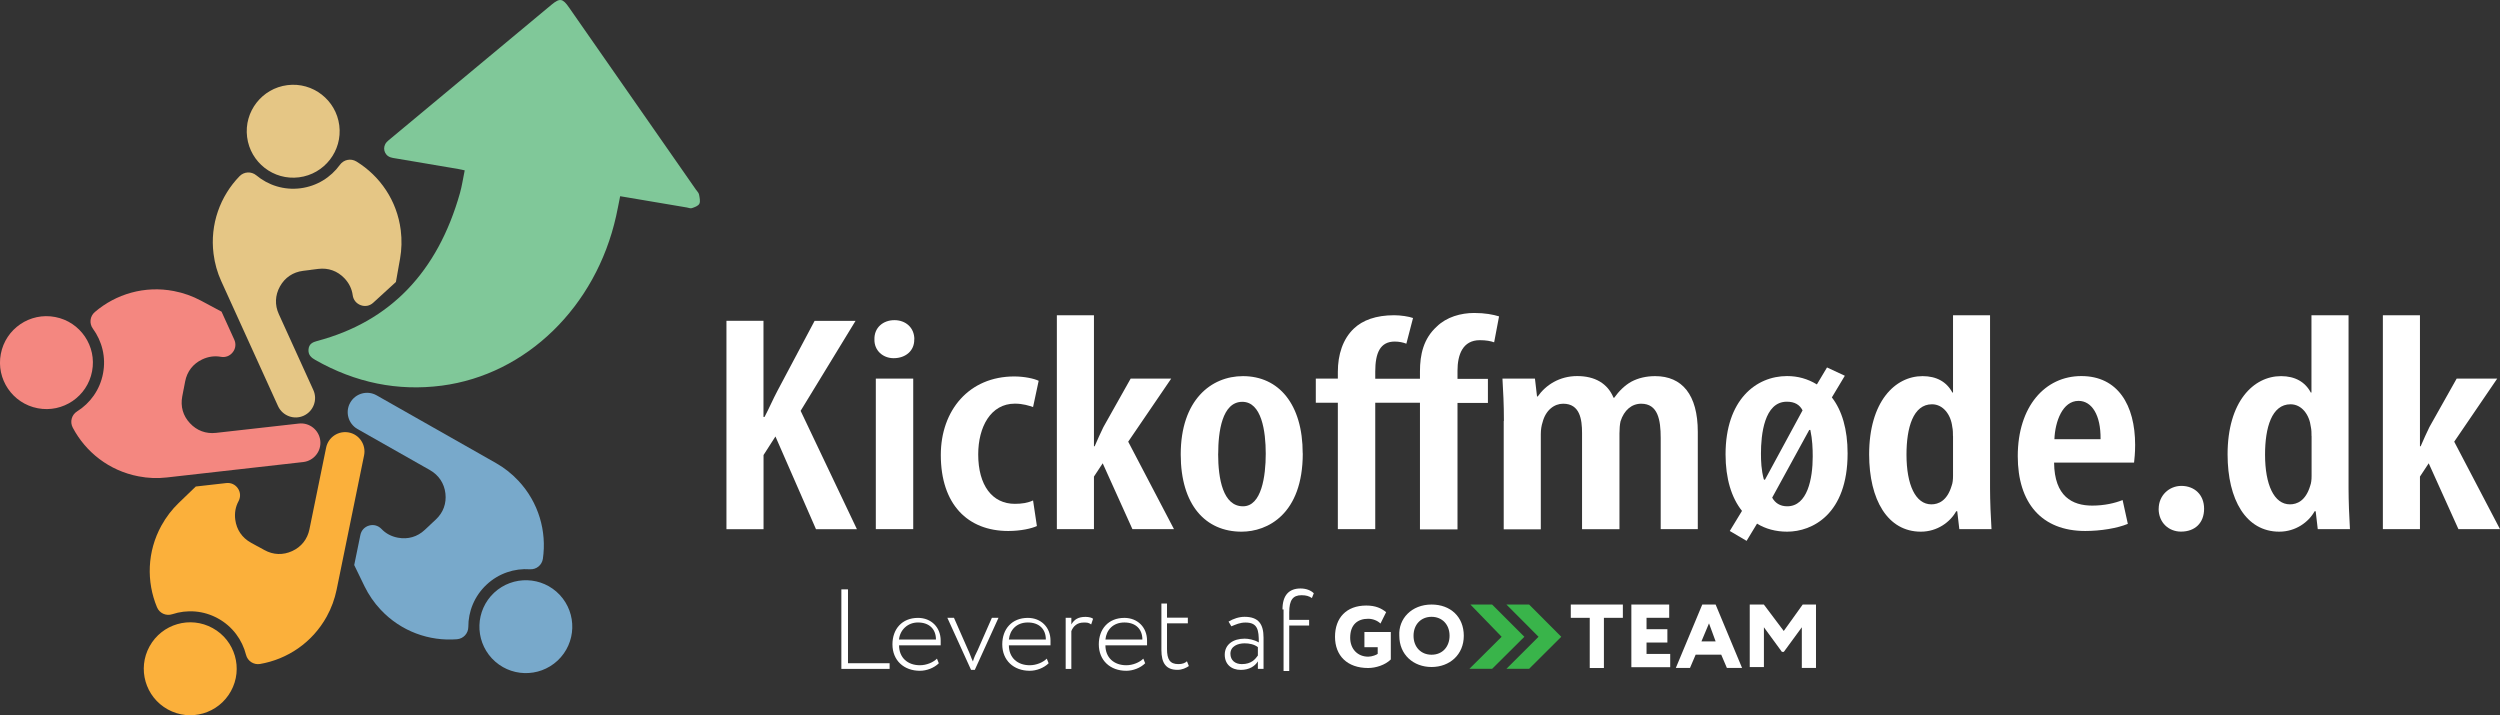 <?xml version="1.0" encoding="UTF-8"?> <svg xmlns="http://www.w3.org/2000/svg" id="Layer_1" data-name="Layer 1" viewBox="0 0 397 113.58"><rect x="0" y="0" width="397" height="113.58" fill="#333333" stroke="none"/><defs><style> .cls-1 { fill: #fff; } .cls-2 { fill: #fbb03b; } .cls-2, .cls-3, .cls-4, .cls-5 { fill-rule: evenodd; } .cls-3 { fill: #78a9cb; } .cls-6 { fill: #39b44a; } .cls-4 { fill: #e5c685; } .cls-7 { fill: #80c899; } .cls-5 { fill: #f48780; } </style></defs><path class="cls-4" d="M47.48,28.16c4.04-.51,6.91-4.2,6.4-8.24s-4.2-6.91-8.24-6.4-6.91,4.2-6.4,8.24,4.2,6.91,8.24,6.4M49.33,42.86l-1.21.15c-1.59.2-2.88,1.07-3.66,2.47-.78,1.4-.85,2.95-.18,4.41l5.48,12.05c.7,1.54.02,3.36-1.52,4.07-1.54.71-3.36.03-4.08-1.5l-9.03-19.87c-.61-1.34-1.03-2.8-1.22-4.34-.59-4.7,1.07-9.17,4.13-12.32.72-.74,1.87-.79,2.66-.14,1.88,1.57,4.38,2.39,7,2.06s4.84-1.74,6.28-3.73c.6-.83,1.73-1.06,2.61-.53,3.75,2.3,6.46,6.21,7.05,10.92.19,1.54.15,3.05-.11,4.51l-.66,3.71-3.6,3.29c-.55.51-1.29.65-1.99.39-.7-.26-1.17-.84-1.27-1.58-.13-.99-.57-1.91-1.31-2.69-1.11-1.16-2.56-1.69-4.16-1.49l-1.21.15Z"></path><path class="cls-5" d="M14.62,58.97c.77-4-1.86-7.87-5.86-8.63-4-.77-7.87,1.86-8.63,5.86-.77,4,1.86,7.87,5.86,8.63,4,.77,7.87-1.86,8.63-5.86M29.17,61.76l-.23,1.2c-.3,1.58.12,3.07,1.22,4.24,1.09,1.18,2.54,1.72,4.14,1.54l13.16-1.48c1.68-.19,3.2,1.02,3.4,2.7.2,1.68-1.01,3.21-2.69,3.41l-21.68,2.45c-1.47.17-2.98.12-4.5-.18-4.66-.89-8.39-3.85-10.44-7.74-.48-.91-.18-2.03.69-2.57,2.08-1.3,3.63-3.43,4.12-6.02.5-2.6-.16-5.14-1.61-7.12-.61-.83-.47-1.98.31-2.64,3.34-2.86,7.91-4.23,12.56-3.33,1.52.29,2.95.81,4.25,1.5l3.31,1.77,2.02,4.44c.31.68.22,1.43-.24,2.01-.46.59-1.16.86-1.9.72-.98-.18-1.99-.04-2.96.42-1.45.69-2.4,1.92-2.7,3.5l-.23,1.2Z"></path><path class="cls-2" d="M33.77,99.74c-3.57-1.97-8.05-.67-10.02,2.9-1.97,3.57-.67,8.05,2.9,10.02,3.57,1.97,8.05.67,10.02-2.9,1.97-3.57.67-8.06-2.9-10.02M40.92,86.76l1.07.59c1.41.78,2.95.83,4.41.16,1.46-.67,2.42-1.89,2.74-3.46l2.65-12.97c.34-1.66,1.96-2.73,3.62-2.4,1.66.33,2.74,1.95,2.41,3.61l-4.37,21.38c-.3,1.44-.81,2.87-1.56,4.23-2.29,4.15-6.25,6.79-10.59,7.54-1.01.17-1.98-.46-2.23-1.45-.6-2.38-2.14-4.51-4.45-5.78-2.31-1.28-4.94-1.44-7.27-.67-.98.32-2.03-.16-2.42-1.11-1.69-4.06-1.58-8.83.71-12.98.75-1.36,1.68-2.56,2.74-3.58l2.71-2.61,4.85-.55c.74-.08,1.42.23,1.84.85.42.62.45,1.37.1,2.03-.48.88-.66,1.88-.52,2.94.21,1.59,1.08,2.87,2.49,3.65l1.07.59Z"></path><path class="cls-3" d="M78.46,94.13c-2.97,2.79-3.12,7.45-.34,10.43,2.79,2.97,7.45,3.12,10.43.34,2.97-2.79,3.12-7.45.34-10.43-2.79-2.97-7.45-3.12-10.43-.34M68.33,83.32l.89-.83c1.17-1.1,1.7-2.55,1.51-4.15-.19-1.59-1.05-2.88-2.44-3.68l-11.52-6.53c-1.47-.84-1.99-2.71-1.16-4.18.83-1.48,2.7-2.01,4.18-1.18l18.98,10.77c1.28.73,2.48,1.66,3.54,2.79,3.24,3.46,4.53,8.05,3.9,12.4-.15,1.02-1.05,1.74-2.07,1.67-2.44-.17-4.95.64-6.88,2.45-1.93,1.81-2.9,4.25-2.89,6.7,0,1.03-.78,1.88-1.8,1.96-4.38.35-8.88-1.23-12.12-4.69-1.06-1.13-1.91-2.38-2.56-3.71l-1.64-3.38.98-4.78c.15-.73.66-1.28,1.38-1.49.72-.21,1.44,0,1.96.53.69.73,1.59,1.21,2.64,1.4,1.58.29,3.07-.14,4.24-1.24l.89-.83Z"></path><path class="cls-7" d="M73.82,27.06c-.41-.09-.72-.17-1.04-.22-3.33-.56-6.64-1.12-9.97-1.69-.27-.04-.54-.08-.8-.17-1.03-.35-1.34-1.61-.6-2.42.16-.19.38-.34.56-.5,8.54-7.11,17.09-14.21,25.62-21.32,1.31-1.08,1.77-1.02,2.8.49,6.71,9.64,13.42,19.26,20.13,28.89.17.25.42.47.48.74.1.49.24,1.13.06,1.49s-.75.55-1.18.7c-.24.08-.53-.05-.8-.1-3.22-.55-6.44-1.08-9.64-1.63-.3-.05-.58-.11-.96-.16-.22,1.09-.41,2.13-.64,3.16-3.21,14.4-14.26,25.16-27.68,26.92-6.99.91-13.7-.45-20.09-4.08-.63-.36-1.14-.78-1.08-1.65.07-.92.68-1.17,1.37-1.36,11.61-3.08,19.14-10.96,22.68-23.48.33-1.15.49-2.36.76-3.63h.03Z"></path><g><path class="cls-1" d="M133.61,93.59h1.05v11.73h6.61v.9h-7.66v-12.63h0Z"></path><path class="cls-1" d="M149.09,105.32c-.76.76-1.95,1.2-3.01,1.2-2.55,0-4.36-1.65-4.36-4.2,0-2.41,1.51-4.2,4.06-4.2,2.11,0,3.6,1.51,3.6,3.6v.76h-6.61c0,1.95,1.36,3.16,3.31,3.16,1.05,0,2.11-.45,2.71-1.05l.3.76h0v-.02h0ZM142.77,101.56h5.86c0-1.65-1.05-2.71-2.86-2.71-1.65,0-2.86,1.2-3.01,2.71h.01Z"></path><path class="cls-1" d="M154.8,106.37h-.6l-3.76-8.26h1.05l2.25,5.12c.3.6.45,1.2.76,1.81.16-.6.45-1.2.76-1.81l2.25-5.12h1.05l-3.76,8.26h0Z"></path><path class="cls-1" d="M166.53,105.32c-.76.76-1.95,1.2-3.01,1.2-2.55,0-4.36-1.65-4.36-4.2,0-2.41,1.51-4.2,4.06-4.2,2.11,0,3.6,1.51,3.6,3.6v.76h-6.61c0,1.95,1.36,3.16,3.31,3.16,1.05,0,2.11-.45,2.71-1.05l.3.76h0v-.02h0ZM160.22,101.56h5.86c0-1.65-1.05-2.71-2.86-2.71s-2.86,1.2-3.01,2.71h.01Z"></path><path class="cls-1" d="M169.23,98.11h.9v1.05c.45-.76,1.05-1.2,2.25-1.2.6,0,1.05.16,1.2.3l-.3.9c-.45-.3-.6-.3-1.2-.3-1.05,0-1.65.6-1.95,1.36v6.01h-.9v-8.12h0Z"></path><path class="cls-1" d="M181.86,105.32c-.76.76-1.95,1.2-3.01,1.2-2.55,0-4.36-1.65-4.36-4.2,0-2.41,1.51-4.2,4.06-4.2,2.11,0,3.6,1.51,3.6,3.6v.76h-6.61c0,1.95,1.36,3.16,3.31,3.16,1.05,0,2.11-.45,2.71-1.05l.3.76h0v-.02h0ZM175.55,101.56h5.86c0-1.65-1.05-2.71-2.86-2.71s-2.86,1.2-3.01,2.71h.01Z"></path><path class="cls-1" d="M184.42,95.84h.9v2.25h3.31v.9h-3.31v4.06c0,1.65.45,2.41,1.81,2.41.6,0,1.05-.16,1.36-.45l.3.76c-.45.3-1.05.6-1.81.6-1.81,0-2.55-1.05-2.55-3.16v-7.37h-.01Z"></path><path class="cls-1" d="M195.09,98.71c.76-.45,1.65-.76,2.55-.76,2.25,0,3.01,1.2,3.01,3.31v4.96h-.9v-1.2c-.45.76-1.36,1.36-2.71,1.36-1.51,0-2.55-.9-2.55-2.41,0-1.65,1.36-2.55,3.16-2.55.6,0,1.51.16,2.25.6,0-1.95-.16-3.16-2.11-3.16-.9,0-1.51.3-2.25.6l-.45-.76h0ZM199.75,104.12v-1.36c-.6-.45-1.36-.6-2.11-.6-1.05,0-2.25.45-2.25,1.65,0,1.05.76,1.65,1.81,1.65,1.51,0,2.11-.76,2.55-1.36h0v.02h0Z"></path><path class="cls-1" d="M203.66,96.76c0-2.25,1.05-3.31,2.86-3.31.9,0,1.65.3,2.11.76l-.3.76c-.45-.3-.9-.45-1.65-.45-1.36,0-1.95.76-1.95,2.71v1.2h3.16v.9h-3.16v7.22h-.9v-9.77h-.17v-.02h.01Z"></path></g><g><path class="cls-1" d="M216.66,100.36h4.2v4.36c-.9.9-2.41,1.36-3.6,1.36-3.31,0-5.26-1.95-5.26-4.96s1.81-4.96,4.96-4.96c1.51,0,2.41.45,3.16,1.05l-.9,1.81c-.45-.45-1.2-.76-1.95-.76-1.65,0-2.86.9-2.86,3.01,0,1.81,1.2,3.01,2.86,3.01.6,0,1.36-.3,1.51-.45v-1.05h-2.11v-2.41h0Z"></path><path class="cls-1" d="M227.33,96c3.01,0,5.12,1.95,5.12,4.96s-2.25,4.96-5.12,4.96-5.12-1.95-5.12-4.96c-.16-2.71,1.95-4.96,5.12-4.96ZM227.33,103.97c1.81,0,2.86-1.36,2.86-3.01,0-1.81-1.2-3.01-2.86-3.01s-2.86,1.2-2.86,3.01,1.2,3.01,2.86,3.01Z"></path></g><g><path class="cls-1" d="M249.29,96h8.42v2.11h-3.01v7.97h-2.25v-7.97h-3.01v-2.11h-.16.01Z"></path><path class="cls-1" d="M259.06,96h6.01v2.11h-3.6v1.81h3.31v2.11h-3.31v1.81h3.76v2.11h-6.17v-9.93h0Z"></path><path class="cls-1" d="M270.33,96h2.11l4.2,10.07h-2.41l-.9-2.11h-4.06l-.9,2.11h-2.25l4.2-10.07h.01ZM270.19,101.85h2.25l-1.05-2.86-1.2,2.86Z"></path><path class="cls-1" d="M277.85,96h2.25l3.16,4.2,3.01-4.2h2.11v10.07h-2.25v-6.46l-2.86,3.91h-.3l-2.86-3.91v6.32h-2.25v-9.93h-.01Z"></path></g><g><polygon class="cls-6" points="236.95 96 233.5 96 238.46 101.12 233.34 106.21 236.95 106.21 242.07 101.12 236.95 96"></polygon><polygon class="cls-6" points="242.82 96 239.22 96 244.32 101.12 239.22 106.21 242.82 106.21 247.93 101.12 242.82 96"></polygon></g><g><path class="cls-1" d="M115.35,50.94h5.89v15.27h.17c.73-1.38,1.33-2.8,2.06-4.17l5.89-11.09h6.5l-8.72,14.29,8.94,18.8h-6.5l-6.44-14.73-1.89,2.95v11.78h-5.89v-33.09h0Z"></path><path class="cls-1" d="M145.18,53.89c.05,1.77-1.33,2.99-3.27,2.99-1.72,0-3.1-1.24-3.05-2.99-.05-1.87,1.39-3.05,3.17-3.05s3.17,1.17,3.17,3.05h-.01ZM139.08,84.03v-23.91h5.94v23.91h-5.94Z"></path><path class="cls-1" d="M164.67,83.53c-.83.39-2.55.79-4.56.79-6.44,0-10.71-4.23-10.71-12.07,0-7.11,4.5-12.47,11.66-12.47,1.61,0,3.17.34,3.88.69l-.89,4.17c-.61-.2-1.56-.54-2.89-.54-3.83,0-5.82,3.69-5.82,8.06,0,4.91,2.22,7.85,5.82,7.85,1.11,0,2.06-.15,2.89-.54l.61,4.08h.01Z"></path><path class="cls-1" d="M173.72,70.87h.11c.5-1.17.94-2.11,1.39-3.05l4.33-7.7h6.44l-6.83,10.02,7.27,13.89h-6.6l-4.72-10.46-1.39,2.11v8.35h-5.89v-33.97h5.89v20.82h.01Z"></path><path class="cls-1" d="M206.88,72c0,9.67-5.61,12.43-9.72,12.43-5.72,0-9.66-4.23-9.66-12.27,0-8.64,4.83-12.43,9.88-12.43,5.66,0,9.49,4.41,9.49,12.27ZM193.44,72.05c0,4.02.78,8.35,3.95,8.35,2.94,0,3.61-4.77,3.61-8.35s-.66-8.24-3.72-8.24c-3.22,0-3.83,4.77-3.83,8.24h-.01Z"></path><path class="cls-1" d="M225.49,84.03v-20.08h-7.1v20.08h-5.94v-20.08h-3.5v-3.83h3.5v-1.08c0-2.7.78-5.2,2.55-6.87,1.39-1.32,3.5-2.11,6.39-2.11,1.06,0,2.34.2,3,.44l-1.06,4.08c-.5-.2-1.16-.34-1.84-.34-2.33,0-3.1,1.82-3.1,4.77v1.13h7.1v-1.17c0-2.66.56-5.2,2.67-7.11,1.56-1.53,3.83-2.16,5.94-2.16,1.72,0,3,.25,3.95.54l-.78,4.12c-.55-.2-1.28-.34-2.27-.34-2.72,0-3.55,2.3-3.55,4.86v1.28h4.83v3.83h-4.83v20.08h-5.95v-.02Z"></path><path class="cls-1" d="M238.82,66.84c0-2.7-.11-4.62-.23-6.72h5.16l.33,2.84h.11c1.28-1.82,3.45-3.24,6.27-3.24s4.83,1.17,5.77,3.44h.11c.73-1.03,1.66-1.96,2.72-2.55,1.11-.59,2.39-.88,3.78-.88,4.28,0,6.77,2.95,6.77,8.84v15.46h-5.89v-14.48c0-2.9-.45-5.44-3.1-5.44-1.51,0-2.72,1.03-3.28,2.8-.11.49-.17,1.17-.17,1.92v15.21h-5.94v-15.27c0-2.16-.33-4.66-3-4.66-1.39,0-2.77.99-3.27,2.95-.17.5-.28,1.17-.28,1.87v15.13h-5.89v-17.18h.01v-.02Z"></path><path class="cls-1" d="M288.52,61.05l1.61-2.7,2.83,1.32-2.06,3.44c1.61,2.07,2.5,5.06,2.5,8.89,0,9.67-5.61,12.43-9.6,12.43-1.78,0-3.45-.44-4.78-1.28l-1.66,2.74-2.67-1.57,1.94-3.19c-1.66-2.07-2.61-5.11-2.61-8.98,0-8.64,4.83-12.43,9.77-12.43,1.72,0,3.27.44,4.72,1.32h-.01ZM286.25,65.17c-.45-.88-1.23-1.38-2.5-1.38-3.6,0-4.11,5.25-4.11,8.24,0,1.17.05,2.6.45,4.08l.17.1,5.99-11.05s.01,0,.01,0ZM281.42,79.02c.45.83,1.23,1.38,2.39,1.38,3.22,0,4.05-4.41,4.05-7.9,0-1.24-.05-2.7-.38-4.23h-.17l-5.89,10.76h0Z"></path><path class="cls-1" d="M316.02,50.06v27.49c0,1.96.11,4.66.23,6.48h-5.11l-.33-2.84h-.17c-.94,1.71-3,3.24-5.61,3.24-5.27,0-8.21-5.06-8.21-12.27,0-8.39,4.11-12.43,8.49-12.43,2.22,0,3.83.92,4.72,2.6h.11v-12.27h5.89-.02,0ZM310.13,69.25c0-.44,0-.99-.11-1.47-.22-1.92-1.44-3.58-3.22-3.58-3,0-4.05,3.73-4.05,7.99,0,4.81,1.44,7.9,3.95,7.9,1.11,0,2.5-.54,3.22-2.95.17-.44.22-.99.22-1.57v-6.33h0Z"></path><path class="cls-1" d="M326.19,73.47c.05,5.36,2.89,6.82,6.05,6.82,1.94,0,3.6-.39,4.83-.88l.83,3.78c-1.66.69-4.28,1.13-6.77,1.13-6.94,0-10.71-4.47-10.71-11.88,0-7.9,4.33-12.72,10.1-12.72s8.54,4.57,8.54,10.94c0,1.38-.11,2.16-.17,2.8,0,0-12.71,0-12.71,0ZM333.57,69.74c.05-3.83-1.39-6.08-3.5-6.08-2.55,0-3.72,3.29-3.83,6.08h7.33Z"></path><path class="cls-1" d="M342.8,80.79c0-2.11,1.66-3.63,3.6-3.63,2.06,0,3.61,1.38,3.61,3.63s-1.44,3.63-3.67,3.63c-1.94,0-3.55-1.42-3.55-3.63Z"></path><path class="cls-1" d="M372.95,50.06v27.49c0,1.96.11,4.66.22,6.48h-5.11l-.33-2.84h-.17c-.94,1.71-3,3.24-5.61,3.24-5.27,0-8.21-5.06-8.21-12.27,0-8.39,4.11-12.43,8.49-12.43,2.22,0,3.83.92,4.72,2.6h.11v-12.27h5.89-.01ZM367.07,69.25c0-.44,0-.99-.11-1.47-.23-1.92-1.44-3.58-3.22-3.58-3,0-4.05,3.73-4.05,7.99,0,4.81,1.44,7.9,3.95,7.9,1.11,0,2.5-.54,3.22-2.95.17-.44.22-.99.22-1.57v-6.33h0Z"></path><path class="cls-1" d="M384.29,70.87h.11c.5-1.17.94-2.11,1.39-3.05l4.33-7.7h6.44l-6.83,10.02,7.27,13.89h-6.6l-4.72-10.46-1.39,2.11v8.35h-5.89v-33.97h5.89v20.82h.01Z"></path></g></svg> 
